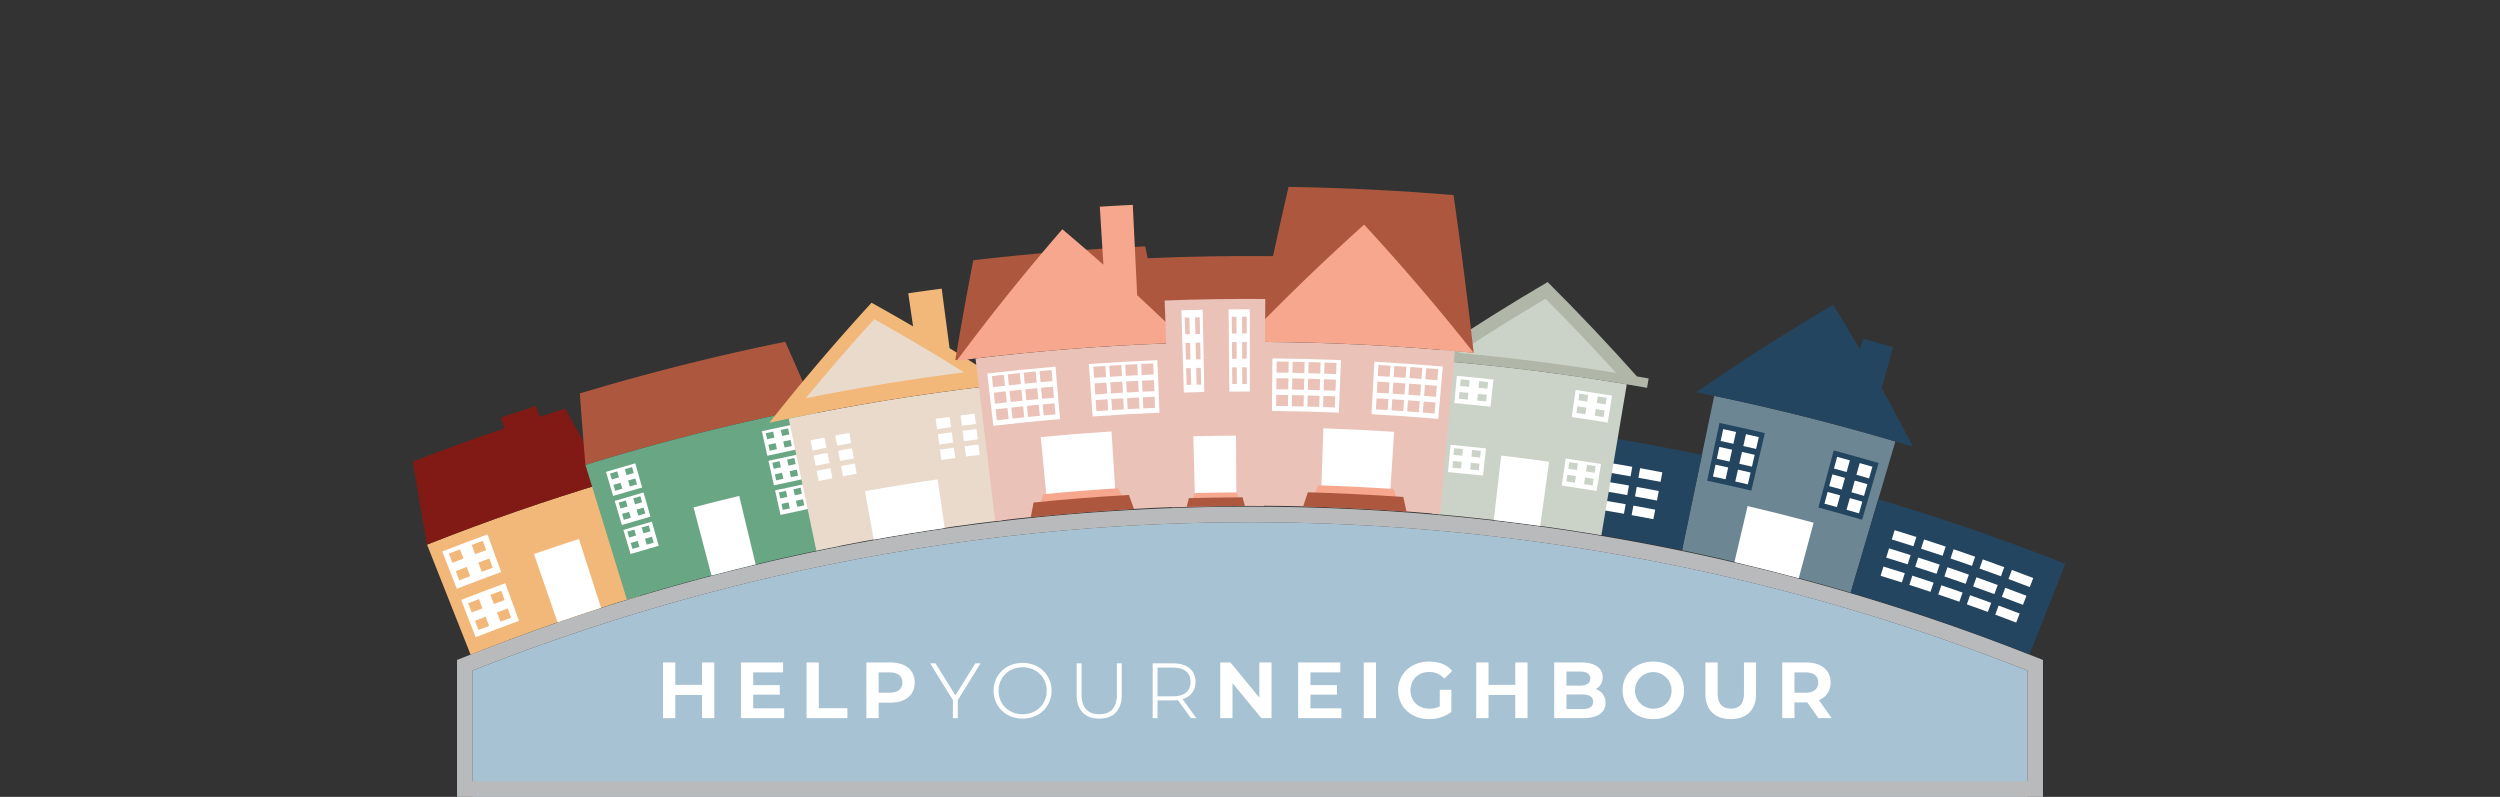 <svg xmlns="http://www.w3.org/2000/svg" xmlns:xlink="http://www.w3.org/1999/xlink" width="1920" height="612" viewBox="0 0 1920 612"><rect x="0" y="0" width="1920" height="612" fill="#333333" stroke="none"/><defs><style>.a8340af4-b815-4eff-be4d-a756fb7e98bc{fill:none;}.bdd9a022-465e-4c49-af19-4157f29ebfbe{isolation:isolate;}.adca4322-1f8f-4b69-880b-c0f0ffec6f5c{clip-path:url(#acc313de-ba26-460a-b8f1-7d9420567a2a);}.aaabe231-cc95-4eb0-91fe-54dd802724eb,.f1a610a6-45ee-4294-95b5-8bf56d5234a6,.fe4aab1d-f1ac-4608-844d-0e5c1be8f6aa{opacity:0.8;}.f1a610a6-45ee-4294-95b5-8bf56d5234a6{fill:url(#a70d6fc7-cb45-4b5b-8c1f-a7fa664c9ce7);}.aff1c9d7-8bb6-4fb9-bb58-a0fd33bcebd4{mix-blend-mode:color;}.ad59c94a-644c-41c7-8d2c-ed92e860db4c{fill:#a7c2d3;}.bc93266e-fe76-43de-b27d-194414fbffb2{fill:#b8babc;}.a7e5e9d7-8185-4514-a34c-6a070992949b{fill:#6c8694;}.b9bf4593-67ec-4c23-aaac-2bbd6b3c4c1d{fill:#244560;}.be2543e2-0c0e-45fc-a436-2c1140c21203{fill:#fff;}.b0d6a9ab-590b-4858-97d6-92f87f65a0d1{fill:#f2b879;}.b48734fe-809f-40ba-ab62-57d1dc005f64{fill:#811a15;}.f690cdc7-4ceb-446b-874c-1088b189fdae{fill:#ad583e;}.a6cd992f-e9bf-4496-8431-dfdb85bc464d{fill:#69a684;}.b6540a78-7376-4986-8100-92df6a36db06{fill:#e9dacb;}.a560dc06-b973-4beb-95ef-9c1cb9038375{fill:#b0b6a8;}.b75397a4-4fe6-496f-8164-585fd60eb7f2{fill:#cbd3c8;}.adca9577-bfcc-407b-8738-5e2df2496e57{fill:#eac2b8;}.ab452a39-af89-4fcd-869c-6c2b92e4ffed{fill:#f7a78d;}.efee6ca6-3c79-4fb6-96f6-f0d16f62069c{clip-path:url(#b28b7ce4-f662-40ca-b379-e799ba030c13);}.fe4aab1d-f1ac-4608-844d-0e5c1be8f6aa{fill:url(#ee8256af-f125-4936-86c9-bc5d7c6c9fee);}.f5856b6a-a3ac-42cb-85e7-e3972730aa79{clip-path:url(#fedf0610-98bb-46f4-8ef8-7f035513a721);}.aaabe231-cc95-4eb0-91fe-54dd802724eb{fill:url(#bb83fa19-3ec3-4788-b491-fd6942735b73);}</style><clipPath id="acc313de-ba26-460a-b8f1-7d9420567a2a"><rect class="a8340af4-b815-4eff-be4d-a756fb7e98bc" width="1920" height="612"/></clipPath><radialGradient id="a70d6fc7-cb45-4b5b-8c1f-a7fa664c9ce7" cx="960" cy="1047.058" r="705.038" gradientTransform="translate(0 -613.084) scale(1 1.585)" gradientUnits="userSpaceOnUse"><stop offset="0" stop-color="#999"/><stop offset="0.254" stop-color="gray"/><stop offset="1" stop-color="#4d4d4d"/></radialGradient><clipPath id="b28b7ce4-f662-40ca-b379-e799ba030c13"><rect class="a8340af4-b815-4eff-be4d-a756fb7e98bc" x="-2" y="-644" width="1920" height="612"/></clipPath><radialGradient id="ee8256af-f125-4936-86c9-bc5d7c6c9fee" cx="958" cy="403.058" r="705.038" gradientTransform="translate(0 -236.003) scale(1 1.585)" xlink:href="#a70d6fc7-cb45-4b5b-8c1f-a7fa664c9ce7"/><clipPath id="fedf0610-98bb-46f4-8ef8-7f035513a721"><rect class="a8340af4-b815-4eff-be4d-a756fb7e98bc" x="-2" y="-1276" width="1920" height="612"/></clipPath><radialGradient id="bb83fa19-3ec3-4788-b491-fd6942735b73" cx="958" cy="-228.942" r="705.038" gradientTransform="translate(0 134.052) scale(1 1.585)" xlink:href="#a70d6fc7-cb45-4b5b-8c1f-a7fa664c9ce7"/></defs><title>PS</title><g class="bdd9a022-465e-4c49-af19-4157f29ebfbe"><g id="b991139f-aa2e-4b7b-b33e-550c226b3e93" data-name="Layer 2"><g class="adca4322-1f8f-4b69-880b-c0f0ffec6f5c"><path class="f1a610a6-45ee-4294-95b5-8bf56d5234a6" d="M1557,1693V515a1621.734,1621.734,0,0,0-1194,0V1693Z"/><g class="aff1c9d7-8bb6-4fb9-bb58-a0fd33bcebd4"><path class="ad59c94a-644c-41c7-8d2c-ed92e860db4c" d="M1557,1693V515a1621.734,1621.734,0,0,0-1194,0V1693Z"/></g><path class="bc93266e-fe76-43de-b27d-194414fbffb2" d="M960,401.116A1621.451,1621.451,0,0,1,1557,515v85H363V515A1621.451,1621.451,0,0,1,960,401.116m0-12A1633.452,1633.452,0,0,0,358.582,503.843L351,506.845V612H1569V506.845l-7.582-3.002A1633.452,1633.452,0,0,0,960,389.116Z"/><path class="a7e5e9d7-8185-4514-a34c-6a070992949b" d="M1421.295,455.175q-64.205-18.994-129.48-32.587,12.355-59.277,24.709-118.555,70.076,14.605,139.123,35.014Q1438.471,397.111,1421.295,455.175Z"/><path class="b9bf4593-67ec-4c23-aaac-2bbd6b3c4c1d" d="M1445.093,297.982q4.437-15.702,8.874-31.404-11.583-3.273-23.197-6.39-1.134,4.226-2.268,8.452-10.024-17.337-20.502-34.571-54.55,32.008-105.238,67.155,83.932,16.79,166.409,41.885Q1457.534,320.472,1445.093,297.982Z"/><path class="be2543e2-0c0e-45fc-a436-2c1140c21203" d="M1381.419,444.108q-24.61-6.604-49.369-12.423,5.056-21.514,10.113-43.027,25.43,5.977,50.711,12.761Q1387.147,422.764,1381.419,444.108Z"/><path class="b9bf4593-67ec-4c23-aaac-2bbd6b3c4c1d" d="M1291.814,422.588q-70.539-14.702-141.927-23.084l8.732-74.269q74.596,8.768,148.453,24.146Q1299.444,385.984,1291.814,422.588Z"/><path class="b9bf4593-67ec-4c23-aaac-2bbd6b3c4c1d" d="M1558.656,502.582q-67.848-26.863-137.361-47.407,10.606-35.855,21.212-71.709,72.636,21.489,143.677,49.587Q1572.421,467.817,1558.656,502.582Z"/><path class="be2543e2-0c0e-45fc-a436-2c1140c21203" d="M1229.238,361.894q-8.513-1.387-17.036-2.685.56-3.676,1.12-7.352,8.561,1.304,17.112,2.697Q1229.836,358.224,1229.238,361.894Zm24.349-3.403q-8.541-1.514-17.093-2.939-.611,3.668-1.222,7.336,8.514,1.419,17.017,2.926Q1252.938,362.153,1253.587,358.492Zm23.098,4.261q-8.524-1.634-17.06-3.179-.662,3.659-1.325,7.318,8.498,1.538,16.985,3.165Q1275.985,366.405,1276.685,362.753Zm-48.598,6.204q-8.476-1.381-16.963-2.673-.561,3.682-1.122,7.363,8.449,1.287,16.887,2.662Q1227.488,372.632,1228.087,368.957ZM1251.04,372.86q-8.467-1.501-16.945-2.913-.612,3.673-1.224,7.347,8.44,1.406,16.869,2.9Q1250.39,376.527,1251.04,372.86Zm22.898,4.224q-8.45-1.62-16.912-3.152-.663,3.664-1.327,7.329,8.424,1.525,16.837,3.138Q1273.236,380.742,1273.938,377.084Zm-48.198,6.286q-8.402-1.369-16.815-2.65-.56,3.676-1.12,7.352,8.375,1.276,16.739,2.638Q1225.141,387.04,1225.739,383.37Zm22.752,3.869q-8.393-1.488-16.796-2.888-.611,3.668-1.223,7.336,8.366,1.394,16.721,2.875Q1247.842,390.901,1248.491,387.24Zm22.697,4.187q-8.376-1.606-16.764-3.124-.662,3.659-1.325,7.318,8.35,1.512,16.689,3.11Q1270.487,395.078,1271.188,391.426Zm-87.381-43.798q-8.583-1.152-17.175-2.216-.457,3.69-.914,7.381,8.554,1.059,17.099,2.206Q1183.312,351.314,1183.806,347.629Zm23.23,3.284q-8.57-1.273-17.15-2.456-.508,3.683-1.016,7.367,8.542,1.178,17.075,2.445Q1206.491,354.59,1207.037,350.912Zm-25.172,11.179q-8.509-1.142-17.026-2.196l-.915,7.392q8.479,1.049,16.95,2.187Q1181.369,365.782,1181.865,362.091Zm23.029,3.255q-8.496-1.261-17.002-2.435-.509,3.689-1.018,7.378,8.467,1.168,16.926,2.424Q1204.347,369.03,1204.894,365.346Zm-24.972,11.219q-8.434-1.132-16.877-2.177-.457,3.69-.914,7.381,8.405,1.04,16.801,2.167Q1179.427,380.25,1179.921,376.565Zm22.827,3.227q-8.421-1.25-16.853-2.413-.508,3.683-1.016,7.367,8.393,1.158,16.777,2.402Q1202.203,383.47,1202.749,379.791Z"/><path class="be2543e2-0c0e-45fc-a436-2c1140c21203" d="M1514.459,434.572q-8.234-2.889-16.489-5.691,1.195-3.521,2.389-7.043,8.292,2.814,16.562,5.716Q1515.69,431.063,1514.459,434.572Zm24.818,1.006q-8.238-3.022-16.5-5.956-1.244,3.504-2.488,7.008,8.225,2.921,16.427,5.93Q1537.997,439.068,1539.277,435.577Zm22.247,8.341q-8.2-3.14-16.425-6.192-1.294,3.486-2.587,6.972,8.188,3.038,16.352,6.165Q1560.195,447.391,1561.525,443.918Zm-49.435-2.595q-8.198-2.877-16.419-5.666-1.196,3.527-2.393,7.053,8.184,2.777,16.345,5.641Q1510.857,444.837,1512.09,441.323Zm22.162,7.954q-8.167-2.996-16.357-5.904-1.246,3.509-2.492,7.019,8.153,2.895,16.284,5.878Q1532.969,452.773,1534.252,449.277Zm22.054,8.268q-8.129-3.113-16.282-6.139-1.295,3.491-2.591,6.983,8.117,3.012,16.209,6.111Q1554.974,461.023,1556.306,457.545Zm-49.051-2.442q-8.126-2.852-16.275-5.617-1.195,3.521-2.389,7.043,8.111,2.752,16.202,5.591Q1506.023,458.612,1507.254,455.103Zm21.968,7.884q-8.095-2.97-16.213-5.853-1.244,3.504-2.488,7.008,8.081,2.87,16.14,5.826Q1527.941,466.478,1529.222,462.987Zm21.861,8.196q-8.058-3.086-16.14-6.085-1.293,3.486-2.587,6.973,8.046,2.985,16.067,6.058Q1549.753,474.655,1551.083,471.183Zm-79.308-58.759q-8.329-2.661-16.679-5.233-1.094,3.554-2.189,7.107,8.313,2.56,16.605,5.21Q1470.644,415.966,1471.776,412.424Zm22.499,7.362q-8.295-2.779-16.611-5.47-1.144,3.538-2.289,7.076,8.28,2.679,16.538,5.445Q1493.093,423.312,1494.274,419.786Zm-26.939,6.538q-8.256-2.638-16.534-5.187l-2.192,7.118q8.24,2.538,16.46,5.164Q1466.202,429.872,1467.335,426.325Zm22.303,7.298q-8.223-2.755-16.467-5.422-1.146,3.543-2.292,7.087,8.208,2.655,16.394,5.398Q1488.456,437.154,1489.639,433.623Zm-26.747,6.613q-8.184-2.615-16.389-5.142-1.095,3.554-2.189,7.107,8.168,2.516,16.316,5.119Q1461.761,443.778,1462.892,440.236ZM1485,447.47q-8.151-2.731-16.323-5.375-1.144,3.538-2.289,7.076,8.135,2.632,16.25,5.35Q1483.819,450.996,1485,447.47Z"/><path class="b9bf4593-67ec-4c23-aaac-2bbd6b3c4c1d" d="M1345.019,376.808q-16.939-3.982-33.938-7.609,4.737-22.201,9.474-44.402,17.458,3.725,34.854,7.814Q1350.214,354.71,1345.019,376.808Z"/><path class="be2543e2-0c0e-45fc-a436-2c1140c21203" d="M1331.269,340.833q-4.907-1.089-9.819-2.148.981-4.55,1.963-9.101,4.938,1.065,9.872,2.159Q1332.276,336.288,1331.269,340.833Zm19.508-5.113q-4.925-1.146-9.854-2.263-1.028,4.54-2.057,9.08,4.903,1.111,9.801,2.251Q1349.721,340.253,1350.777,335.72Zm-20.516,9.658q-4.893-1.086-9.792-2.142-.981,4.55-1.963,9.101,4.872,1.051,9.738,2.13Q1329.253,349.922,1330.261,345.377Zm17.351,3.943q-4.885-1.137-9.774-2.245-1.029,4.54-2.057,9.08,4.862,1.102,9.721,2.233Q1346.556,353.854,1347.611,349.321ZM1327.239,359q-4.854-1.077-9.712-2.124l-1.965,9.111q4.832,1.042,9.659,2.113Q1326.23,363.55,1327.239,359Zm17.209,3.911q-4.845-1.128-9.694-2.227-1.03,4.545-2.06,9.09,4.823,1.093,9.641,2.214Q1343.391,367.45,1344.448,362.911Z"/><path class="b9bf4593-67ec-4c23-aaac-2bbd6b3c4c1d" d="M1430.112,399.177q-16.758-4.877-33.59-9.399,5.889-21.923,11.78-43.846,17.286,4.644,34.497,9.653Q1436.455,377.38,1430.112,399.177Z"/><path class="be2543e2-0c0e-45fc-a436-2c1140c21203" d="M1418.205,362.516q-4.858-1.348-9.723-2.666,1.218-4.493,2.435-8.986,4.891,1.326,9.776,2.681Q1419.449,358.03,1418.205,362.516Zm19.804-4.071q-4.874-1.407-9.754-2.784-1.264,4.48-2.529,8.96,4.854,1.37,9.701,2.769Q1436.718,362.917,1438.009,358.445Zm-21.048,8.556q-4.845-1.344-9.697-2.659-1.218,4.493-2.435,8.986,4.825,1.308,9.644,2.644Q1415.717,371.487,1416.961,367.002Zm17.175,4.861q-4.835-1.395-9.675-2.762-1.264,4.48-2.529,8.96,4.814,1.359,9.622,2.747Q1432.845,376.335,1434.136,371.862Zm-20.905,8.586q-4.806-1.333-9.617-2.637-1.219,4.498-2.438,8.996,4.785,1.297,9.565,2.623Zm17.035,4.821q-4.795-1.384-9.596-2.739-1.266,4.485-2.532,8.97,4.774,1.348,9.543,2.724Q1428.975,389.746,1430.267,385.269Z"/><path class="b0d6a9ab-590b-4858-97d6-92f87f65a0d1" d="M491.263,457.577q-65.617,19.756-129.855,45.166l-33.45-84.486q67.765-26.83,137.112-47.69Q478.166,414.072,491.263,457.577Z"/><path class="b48734fe-809f-40ba-ab62-57d1dc005f64" d="M465.069,370.567q-69.283,20.86-137.112,47.69-5.691-31.802-10.928-63.731,34.991-13.553,70.397-25.567l-2.806-8.26q13.504-4.587,27.061-8.953,1.338,4.154,2.675,8.309,9.896-3.187,19.816-6.27Q449.841,342.084,465.069,370.567Z"/><path class="be2543e2-0c0e-45fc-a436-2c1140c21203" d="M374.365,410.423q-17.402,6.353-34.698,13.096l11.168,28.643q16.984-6.622,34.073-12.861Q379.636,424.863,374.365,410.423Zm-29.606,14.753q4.252-1.646,8.51-3.268,1.347,3.536,2.694,7.071-4.24,1.615-8.473,3.253Q346.125,428.704,344.759,425.176Zm7.952,20.544q-1.368-3.533-2.736-7.067,4.216-1.632,8.438-3.24,1.349,3.541,2.698,7.081Q356.908,444.095,352.711,445.72Zm9.557-27.211q4.266-1.598,8.54-3.172,1.308,3.55,2.616,7.1-4.254,1.567-8.502,3.158Q363.595,422.052,362.268,418.509Zm5.068,13.534q4.23-1.584,8.467-3.145,1.31,3.555,2.62,7.111-4.218,1.554-8.429,3.131Q368.665,435.591,367.336,432.043Z"/><path class="be2543e2-0c0e-45fc-a436-2c1140c21203" d="M461.613,466.814q-16.734,5.389-33.378,11.149l-18.161-52.48q17.212-5.957,34.518-11.53Q453.103,440.383,461.613,466.814Z"/><path class="be2543e2-0c0e-45fc-a436-2c1140c21203" d="M388.056,447.926q-16.995,6.205-33.887,12.79,5.584,14.322,11.168,28.644,16.579-6.464,33.262-12.554Q393.327,462.365,388.056,447.926Zm-28.533,15.391q4.15-1.606,8.306-3.19,1.347,3.535,2.694,7.071-4.137,1.576-8.268,3.175Q360.888,466.845,359.522,463.316Zm7.948,20.534-2.732-7.057q4.114-1.592,8.234-3.162,1.347,3.536,2.694,7.071Q371.566,482.265,367.471,483.85Zm9.14-27.041q4.164-1.56,8.335-3.096,1.308,3.55,2.616,7.1-4.152,1.53-8.297,3.082Q377.938,460.352,376.611,456.809Zm5.068,13.534q4.128-1.546,8.262-3.069,1.308,3.55,2.616,7.101-4.115,1.516-8.224,3.055Z"/><path class="f690cdc7-4ceb-446b-874c-1088b189fdae" d="M625.18,312.891A1733.625,1733.625,0,0,0,449.61,357.067q-2.323-27.426-4.291-54.919,78.133-23.485,157.718-39.681Q614.282,287.623,625.18,312.891Z"/><path class="a6cd992f-e9bf-4496-8431-dfdb85bc464d" d="M646.085,419.139a1625.44,1625.44,0,0,0-164.608,41.418q-15.933-51.745-31.866-103.49a1733.631,1733.631,0,0,1,175.57-44.176Q635.632,366.015,646.085,419.139Z"/><path class="be2543e2-0c0e-45fc-a436-2c1140c21203" d="M580.348,433.491q-16.995,4.081-33.922,8.532-6.886-26.184-13.772-52.367,17.489-4.6,35.051-8.817Q574.027,407.166,580.348,433.491Z"/><path class="be2543e2-0c0e-45fc-a436-2c1140c21203" d="M487.871,355.825q-11.253,3.203-22.473,6.562l5.532,18.48q11.094-3.321,22.221-6.489Q490.511,365.102,487.871,355.825Zm-18.005,12.402-1.353-4.545q2.761-.822,5.525-1.635.669,2.275,1.338,4.549Q472.62,367.408,469.866,368.227Zm2.588,8.694q-.676-2.272-1.353-4.545,2.747-.818,5.496-1.626l1.338,4.549Q475.194,376.106,472.454,376.922Zm7.413-16.577q2.767-.803,5.536-1.597.653,2.279,1.306,4.558-2.761.791-5.521,1.593Q480.528,362.622,479.867,360.345Zm2.529,8.712q2.752-.799,5.507-1.589.653,2.279,1.306,4.558-2.747.787-5.492,1.584Q483.057,371.334,482.396,369.057Z"/><path class="be2543e2-0c0e-45fc-a436-2c1140c21203" d="M494.245,378.221q-11.101,3.16-22.169,6.474,2.766,9.24,5.532,18.48,10.943-3.276,21.918-6.4ZM476.51,390.544q-.678-2.277-1.356-4.555,2.724-.811,5.45-1.613l1.341,4.559Q479.226,389.735,476.51,390.544Zm2.585,8.684-1.353-4.545q2.71-.807,5.421-1.604l1.338,4.549Q481.797,398.424,479.095,399.228Zm7.26-16.532q2.73-.792,5.461-1.575.655,2.284,1.309,4.568-2.724.781-5.446,1.571Q487.017,384.978,486.355,382.697Zm2.529,8.712q2.715-.788,5.432-1.567l1.306,4.558q-2.709.777-5.417,1.563Q489.544,393.685,488.883,391.409Z"/><path class="be2543e2-0c0e-45fc-a436-2c1140c21203" d="M500.619,400.617q-10.949,3.117-21.866,6.385l5.529,18.47q10.791-3.231,21.615-6.312Zm-17.469,12.235q-.676-2.272-1.353-4.545,2.687-.8,5.375-1.591.669,2.275,1.338,4.549Q485.83,412.054,483.151,412.851Zm2.588,8.694q-.678-2.277-1.356-4.555,2.672-.796,5.346-1.582.67,2.28,1.341,4.559Q488.404,420.752,485.739,421.546Zm7.106-16.487q2.692-.781,5.386-1.554.653,2.279,1.306,4.558-2.687.77-5.371,1.549Q493.506,407.336,492.845,405.059Zm2.526,8.702q2.678-.777,5.357-1.545.655,2.284,1.309,4.568-2.672.766-5.342,1.541Q496.033,416.043,495.371,413.761Z"/><path class="be2543e2-0c0e-45fc-a436-2c1140c21203" d="M607.923,326.262q-11.408,2.379-22.791,4.913,2.096,9.415,4.193,18.83,11.255-2.506,22.536-4.859Q609.892,335.704,607.923,326.262Zm-18.758,11.06q-.512-2.315-1.024-4.63,2.802-.62,5.606-1.23.504,2.317,1.008,4.633Q591.959,336.704,589.164,337.322Zm1.958,8.858q-.512-2.315-1.024-4.63,2.787-.616,5.576-1.223.504,2.317,1.008,4.633Q593.903,345.565,591.123,346.18Zm8.533-15.992q2.803-.6,5.606-1.19.488,2.32.977,4.64-2.796.589-5.59,1.186Q600.152,332.506,599.656,330.188Zm1.898,8.871q2.788-.596,5.577-1.183.488,2.32.976,4.64-2.781.586-5.561,1.18Q602.05,341.377,601.554,339.058Z"/><path class="be2543e2-0c0e-45fc-a436-2c1140c21203" d="M612.676,349.057q-11.254,2.347-22.483,4.847,2.096,9.415,4.193,18.83,11.101-2.472,22.228-4.792Q614.645,358.499,612.676,349.057Zm-18.485,11.001q-.513-2.32-1.026-4.64,2.764-.611,5.53-1.213l1.01,4.644Q596.948,359.449,594.191,360.058Zm1.956,8.847-1.024-4.63q2.75-.608,5.5-1.206.504,2.317,1.008,4.633Q598.889,368.299,596.147,368.905Zm8.378-15.958q2.764-.592,5.53-1.173.489,2.325.979,4.65-2.758.58-5.515,1.17Q605.022,355.27,604.525,352.947Zm1.898,8.871q2.75-.588,5.501-1.167.488,2.32.977,4.64-2.743.577-5.485,1.164Q606.919,364.136,606.423,361.818Z"/><path class="be2543e2-0c0e-45fc-a436-2c1140c21203" d="M617.43,371.852q-11.1,2.315-22.175,4.781,2.095,9.41,4.191,18.819,10.948-2.438,21.92-4.726Q619.398,381.289,617.43,371.852Zm-18.214,10.932q-.512-2.315-1.024-4.63,2.726-.603,5.454-1.196.504,2.317,1.008,4.633Q601.934,382.183,599.216,382.784Zm1.958,8.857q-.513-2.32-1.026-4.64,2.712-.599,5.425-1.19.505,2.322,1.01,4.644Q603.878,391.044,601.174,391.641Zm8.222-15.924q2.727-.583,5.455-1.157.488,2.32.977,4.64-2.72.572-5.439,1.154Q609.892,378.035,609.396,375.717Zm1.895,8.861q2.712-.58,5.425-1.151.489,2.325.979,4.65-2.706.569-5.41,1.148Q611.789,386.901,611.292,384.578Z"/><path class="b6540a78-7376-4986-8100-92df6a36db06" d="M769.903,399.55q-71.845,8.455-142.972,23.322L605.718,321.492q75.58-15.815,152.078-24.808Q763.849,348.117,769.903,399.55Z"/><path class="b0d6a9ab-590b-4858-97d6-92f87f65a0d1" d="M729.26,267.421q-3.021-22.875-6.042-45.75-12.853,1.697-25.686,3.579,1.866,12.721,3.732,25.441-15.803-9.228-31.927-18.183-41.376,45.18-78.428,92.15a1729.438,1729.438,0,0,1,181.881-29.672Q751.381,280.928,729.26,267.421Z"/><path class="b6540a78-7376-4986-8100-92df6a36db06" d="M618.847,305.781q25.32-30.715,52.545-60.666,35.32,19.736,69.008,40.839Q679.377,293.705,618.847,305.781Z"/><path class="be2543e2-0c0e-45fc-a436-2c1140c21203" d="M725.53,405.545q-27.311,3.979-54.511,8.89-3.358-18.595-6.716-37.189,27.828-5.025,55.778-9.097Z"/><path class="be2543e2-0c0e-45fc-a436-2c1140c21203" d="M634.716,343.873q-5.33,1.038-10.654,2.109-.785-3.9-1.57-7.8,5.349-1.077,10.704-2.119Q633.956,339.969,634.716,343.873Zm17.489-11.399q-5.36.981-10.715,1.996.741,3.909,1.482,7.817,5.33-1.01,10.666-1.986Q652.922,336.387,652.206,332.474Zm-16.728,15.31q-5.317,1.035-10.629,2.104.786,3.905,1.573,7.811,5.287-1.064,10.579-2.095Q636.239,351.694,635.478,347.784Zm18.877-3.564q-5.323.974-10.641,1.982.742,3.914,1.484,7.828,5.293-1.003,10.591-1.973Q655.072,348.138,654.355,344.22ZM637.76,359.504q-5.279,1.028-10.554,2.09.786,3.905,1.573,7.811,5.249-1.057,10.504-2.08Q638.521,363.415,637.76,359.504Zm18.744-3.539q-5.285.967-10.566,1.968.742,3.914,1.484,7.828,5.255-.996,10.516-1.959Z"/><path class="be2543e2-0c0e-45fc-a436-2c1140c21203" d="M730.422,328.058q-5.366.73-10.729,1.495-.562-3.938-1.123-7.877,5.388-.768,10.779-1.502Zm18.075-10.38q-5.398.673-10.792,1.38.517,3.944,1.034,7.889,5.369-.704,10.741-1.373ZM730.959,332.005q-5.354.729-10.704,1.492.562,3.944,1.125,7.888,5.325-.759,10.654-1.484Q731.496,335.953,730.959,332.005Zm19.014-2.478q-5.36.668-10.716,1.37.518,3.95,1.036,7.9,5.332-.699,10.666-1.364Q750.466,333.48,749.973,329.527Zm-17.404,14.31q-5.316.724-10.629,1.481.562,3.944,1.125,7.888,5.287-.754,10.578-1.474Zm18.88-2.461q-5.322.663-10.641,1.36.518,3.95,1.036,7.9,5.294-.694,10.591-1.354Q751.943,345.329,751.45,341.376Z"/><path class="a560dc06-b973-4beb-95ef-9c1cb9038375" d="M1257.17,289.088q-32.857-36.882-68.592-72.476-43.503,25.489-84.452,53.019-4.557-.376-9.116-.733-.281,3.637-.563,7.274,85.594,6.618,170.48,21.675.638-3.592,1.276-7.184Q1261.689,289.862,1257.17,289.088Z"/><path class="b75397a4-4fe6-496f-8164-585fd60eb7f2" d="M1186.948,229.435q-34.145,20.164-66.704,41.598,60.65,5.573,120.929,15.373Q1214.959,257.513,1186.948,229.435Z"/><path class="b75397a4-4fe6-496f-8164-585fd60eb7f2" d="M1110.127,277.456q-5.061,58.568-10.123,117.136Q1165.158,400.221,1229.86,411.1q9.756-57.971,19.512-115.942Q1180.05,283.492,1110.127,277.456Z"/><path class="be2543e2-0c0e-45fc-a436-2c1140c21203" d="M1118.86,288.669l-1.924,20.902q13.889,1.278,27.761,2.783l2.264-20.868Q1132.92,289.962,1118.86,288.669Zm8.379,18.216q-3.425-.335-6.85-.657.241-2.571.483-5.141,3.436.322,6.871.659Q1127.491,304.314,1127.239,306.884Zm.961-9.815q-3.444-.337-6.889-.66.241-2.571.483-5.141,3.456.324,6.91.663Q1128.452,294.5,1128.201,297.069Zm13.115,11.252q-3.422-.363-6.846-.713.263-2.569.525-5.137,3.434.351,6.867.716Q1141.588,305.753,1141.315,308.321Zm1.042-9.807q-3.442-.365-6.885-.718.263-2.569.525-5.137,3.453.353,6.906.72Q1142.63,295.947,1142.357,298.514Z"/><path class="be2543e2-0c0e-45fc-a436-2c1140c21203" d="M1210.132,299.515q-1.515,10.385-3.029,20.77,13.828,2.016,27.63,4.26,1.684-10.359,3.368-20.718Q1224.13,301.556,1210.132,299.515Zm7.417,18.637q-3.407-.517-6.816-1.021.377-2.554.754-5.109,3.419.505,6.836,1.024Q1217.936,315.599,1217.549,318.151Zm1.48-9.75q-3.427-.52-6.855-1.026l.754-5.109q3.439.508,6.875,1.03Q1219.416,305.848,1219.029,308.401Zm12.523,11.935q-3.404-.545-6.809-1.077.398-2.551.797-5.102,3.416.533,6.83,1.08Q1231.96,317.786,1231.552,320.336Zm1.561-9.738q-3.424-.549-6.849-1.083l.797-5.102q3.435.536,6.869,1.087Q1233.521,308.049,1233.112,310.598Z"/><path class="be2543e2-0c0e-45fc-a436-2c1140c21203" d="M1113.985,341.64q-.961,10.446-1.923,20.891,13.457,1.238,26.898,2.696,1.132-10.429,2.263-20.857Q1127.613,342.894,1113.985,341.64Zm8.07,18.186q-3.318-.325-6.638-.636.241-2.57.483-5.141,3.329.313,6.658.638Q1122.307,357.256,1122.055,359.826Zm.962-9.825q-3.338-.327-6.677-.64.241-2.571.483-5.141,3.35.314,6.698.642Q1123.269,347.431,1123.017,350Zm12.677,11.218q-3.316-.352-6.633-.691.263-2.568.525-5.137,3.328.34,6.654.694Q1135.967,358.651,1135.694,361.218Zm1.043-9.817q-3.336-.354-6.673-.695.263-2.568.525-5.137,3.347.342,6.694.698Q1137.01,348.834,1136.737,351.401Z"/><path class="be2543e2-0c0e-45fc-a436-2c1140c21203" d="M1202.455,352.153q-1.514,10.38-3.028,20.76,13.399,1.954,26.772,4.127l3.366-20.708Q1216.024,354.131,1202.455,352.153Zm7.109,18.591q-3.301-.501-6.604-.989.377-2.554.755-5.108,3.313.489,6.625.992Q1209.952,368.191,1209.564,370.744Zm1.482-9.761q-3.321-.504-6.644-.995.378-2.554.755-5.109,3.333.492,6.664.998Q1211.434,358.43,1211.046,360.983Zm12.087,11.878q-3.298-.529-6.598-1.044.398-2.551.797-5.102,3.31.517,6.619,1.047Q1223.541,370.312,1223.133,372.861Zm1.562-9.748q-3.318-.532-6.638-1.05.398-2.551.797-5.102,3.33.52,6.658,1.053Q1225.104,360.563,1224.695,363.113Z"/><path class="be2543e2-0c0e-45fc-a436-2c1140c21203" d="M1182.883,403.899q-17.809-2.464-35.658-4.532,2.867-24.732,5.734-49.465,18.394,2.132,36.75,4.671Q1186.296,379.236,1182.883,403.899Z"/><path class="f690cdc7-4ceb-446b-874c-1088b189fdae" d="M1131.814,271.025q-6.859-60.606-15.463-121.185-63.279-5.304-126.759-6.307-6.135,26.569-11.945,53.177-48.134-.467-96.253,1.614-.918-4.546-1.844-9.092Q813.385,192.147,747.471,199.86q-7.407,38.363-13.844,76.761,79.711-10.381,159.977-13.419l.528-.02q37.399-1.406,74.826-1.215.375-1.427.752-2.854Q1051.029,261.31,1131.814,271.025Z"/><path class="adca9577-bfcc-407b-8738-5e2df2496e57" d="M901.671,389.417q-68.816,2.469-137.347,10.766-7.568-62.438-15.136-124.876,73.764-8.939,147.97-11.599Q899.415,326.563,901.671,389.417Z"/><path class="be2543e2-0c0e-45fc-a436-2c1140c21203" d="M856.519,377.153q-26.44,1.671-52.833,4.195-2.186-22.84-4.372-45.68,27.127-2.596,54.31-4.313Q855.071,354.255,856.519,377.153Z"/><path class="ab452a39-af89-4fcd-869c-6c2b92e4ffed" d="M873.343,226.741q-1.682-34.704-3.364-69.408-12.672.614-25.337,1.401l2.771,44.586q-15.54-13.752-31.525-27.244-42.987,49.582-81.156,101.045a1752.315,1752.315,0,0,1,176.981-13.873Q892.926,244.784,873.343,226.741Z"/><path class="adca9577-bfcc-407b-8738-5e2df2496e57" d="M1106.02,394.938q-68.64-6.187-137.554-6.545l.655-125.787q74.177.386,148.194,7.051Q1111.668,332.298,1106.02,394.938Z"/><path class="ab452a39-af89-4fcd-869c-6c2b92e4ffed" d="M954.569,262.591q44.222-46.209,93.085-90.069,44.466,48.24,84.16,98.503A1752.45,1752.45,0,0,0,954.569,262.591Z"/><path class="adca9577-bfcc-407b-8738-5e2df2496e57" d="M970.691,388.591q-35.214-.232-70.418,1.062-2.92-79.436-5.839-158.872,38.637-1.42,77.303-1.166Z"/><path class="be2543e2-0c0e-45fc-a436-2c1140c21203" d="M949.54,380.437q-15.935.102-31.866.515-.595-22.942-1.189-45.883,16.378-.424,32.762-.529Z"/><path class="ab452a39-af89-4fcd-869c-6c2b92e4ffed" d="M951.221,381.922q-17.591.095-35.179.568.685-1.903,1.374-3.805,16.152-.42,32.31-.522Q950.475,380.042,951.221,381.922Z"/><path class="f690cdc7-4ceb-446b-874c-1088b189fdae" d="M956.129,388.56q-22.392.053-44.778.723.837-3.355,1.682-6.709,20.601-.593,41.21-.665Q955.189,385.233,956.129,388.56Z"/><path class="be2543e2-0c0e-45fc-a436-2c1140c21203" d="M1067.71,377.426q-26.437-1.739-52.91-2.623.766-22.931,1.533-45.863,27.21.909,54.39,2.696Q1069.216,354.531,1067.71,377.426Z"/><path class="be2543e2-0c0e-45fc-a436-2c1140c21203" d="M923.632,237.883q-8.154.167-16.306.408.936,31.58,1.873,63.159,7.863-.233,15.726-.394Q924.278,269.47,923.632,237.883ZM909.867,243.98q1.807-.051,3.613-.099l.337,12.813q-1.793.047-3.587.098Q910.048,250.386,909.867,243.98Zm.55,19.413q1.787-.051,3.574-.098l.337,12.823q-1.774.046-3.547.097Q910.598,269.803,910.416,263.392Zm.912,32.225q-.181-6.412-.363-12.823,1.767-.05,3.534-.096l.337,12.824Q913.083,295.567,911.329,295.617Zm6.437-51.843q1.804-.043,3.607-.082.14,6.407.28,12.814-1.79.039-3.581.082Q917.918,250.18,917.765,243.774Zm.463,19.415q1.784-.043,3.568-.081.14,6.412.28,12.825-1.771.039-3.542.081Q918.381,269.601,918.229,263.189Zm.769,32.228q-.153-6.412-.306-12.825,1.764-.042,3.528-.08l.28,12.825Q920.748,295.375,918.997,295.417Z"/><path class="be2543e2-0c0e-45fc-a436-2c1140c21203" d="M959.864,237.511q-8.152.001-16.304.076.292,31.592.585,63.184,7.862-.073,15.724-.073Zm-13.886,5.815q1.807-.014,3.614-.025.038,6.408.075,12.817-1.794.01-3.588.025Q946.029,249.734,945.979,243.326Zm.154,19.42q1.788-.014,3.575-.025.038,6.414.075,12.827-1.774.01-3.548.025Q946.183,269.159,946.132,262.745Zm.255,32.237q-.051-6.414-.102-12.828,1.768-.014,3.535-.024.037,6.414.075,12.828Q948.142,294.968,946.388,294.982Zm7.498-51.701q1.804-.006,3.608-.009.009,6.409.018,12.817-1.791.003-3.582.009Q953.908,249.689,953.885,243.281Zm.067,19.42q1.784-.006,3.568-.009.009,6.414.018,12.828-1.771.002-3.542.009Q953.975,269.115,953.952,262.701Zm.111,32.237q-.022-6.414-.044-12.828,1.765-.006,3.529-.009.009,6.414.018,12.828Q955.815,294.933,954.064,294.938Z"/><path class="be2543e2-0c0e-45fc-a436-2c1140c21203" d="M810.625,281.596q-26.231,2.26-52.404,5.316,2.341,20.047,4.683,40.095,25.562-2.985,51.187-5.193Zm-47.933,15.718q-.486-4.232-.972-8.464,4.61-.53,9.223-1.034.464,4.234.927,8.469Q767.279,296.786,762.691,297.313Zm.492,4.28q4.576-.526,9.155-1.027.463,4.229.926,8.458-4.556.499-9.109,1.022Q763.669,305.82,763.183,301.594Zm2.435,21.197q-.486-4.232-.972-8.464,4.542-.522,9.087-1.019.464,4.234.927,8.469Q770.138,322.272,765.619,322.791Zm8.301-35.299q4.616-.497,9.234-.97.433,4.237.867,8.475-4.595.47-9.188.965Q774.375,291.727,773.919,287.492Zm1.374,12.754q4.582-.493,9.165-.963.433,4.232.866,8.464-4.561.467-9.12.958Q775.749,304.476,775.293,300.246Zm2.286,21.214-.913-8.47q4.547-.49,9.097-.955.434,4.238.867,8.475Q782.104,320.973,777.579,321.46Zm8.553-35.24q4.619-.465,9.239-.904.404,4.24.807,8.481-4.598.437-9.194.9Q786.558,290.458,786.132,286.22Zm1.284,12.764q4.585-.461,9.171-.898.403,4.235.806,8.47-4.564.434-9.126.893Q787.842,303.217,787.416,298.984Zm2.136,21.229q-.426-4.238-.853-8.477,4.551-.458,9.103-.891.404,4.24.807,8.481Q794.079,319.758,789.551,320.213Zm8.8-35.179q4.618-.431,9.238-.838.374,4.243.748,8.487-4.597.405-9.193.834Q798.748,289.276,798.352,285.034Zm1.194,12.773q4.584-.428,9.17-.832.373,4.238.747,8.476-4.563.402-9.124.828Zm1.985,21.244q-.396-4.241-.793-8.482,4.55-.425,9.101-.826.374,4.243.748,8.487Q806.058,318.628,801.531,319.051Z"/><path class="be2543e2-0c0e-45fc-a436-2c1140c21203" d="M888.831,276.628q-26.291,1.076-52.552,2.948,1.436,20.133,2.871,40.265,25.648-1.828,51.332-2.88Q889.657,296.795,888.831,276.628ZM839.683,281.67q4.628-.321,9.257-.618.272,4.251.545,8.502-4.606.295-9.211.615Q839.979,285.919,839.683,281.67Zm.888,12.797q4.593-.319,9.188-.613l.544,8.491q-4.572.293-9.143.61Q840.867,298.711,840.572,294.467Zm1.478,21.285q-.295-4.25-.59-8.499,4.559-.317,9.12-.609.272,4.251.545,8.502Q846.586,315.438,842.05,315.752Zm9.877-34.889q4.63-.288,9.26-.552.242,4.253.485,8.506-4.608.262-9.215.55Q852.191,285.115,851.926,280.863Zm.798,12.803q4.595-.286,9.192-.548.242,4.247.484,8.495-4.574.261-9.147.545Q852.989,297.913,852.724,293.667Zm1.327,21.295q-.265-4.251-.53-8.503,4.561-.284,9.124-.544.242,4.253.485,8.506Q858.591,314.679,854.052,314.962Zm10.122-34.818q4.628-.256,9.257-.486l.424,8.509q-4.606.23-9.212.484Q864.409,284.397,864.174,280.144Zm.708,12.809q4.594-.254,9.189-.483.212,4.249.424,8.498-4.572.228-9.143.48Q865.116,297.2,864.881,292.952Zm1.177,21.304q-.235-4.253-.47-8.506,4.56-.252,9.12-.479l.424,8.509Q870.596,314.005,866.058,314.256Zm10.361-34.746q4.632-.223,9.265-.421l.364,8.512q-4.61.197-9.22.419Q876.624,283.765,876.419,279.51Zm.617,12.813q4.598-.221,9.197-.418.182,4.25.364,8.501-4.576.196-9.152.416Q877.241,296.573,877.036,292.324Zm1.027,21.312q-.205-4.255-.41-8.51,4.564-.22,9.129-.415.182,4.256.364,8.512Q882.604,313.417,878.063,313.636Z"/><path class="be2543e2-0c0e-45fc-a436-2c1140c21203" d="M977.226,275.257q-.2,20.183-.4,40.365,25.7.255,51.387,1.286.81-20.167,1.621-40.335Q1003.539,275.518,977.226,275.257Zm11.909,36.656q-4.542-.077-9.084-.131.05-4.259.1-8.519,4.565.054,9.129.132Zm.219-12.826q-4.576-.078-9.152-.132.05-4.254.1-8.508,4.599.054,9.198.133Q989.427,294.833,989.354,299.087Zm.219-12.815q-4.61-.079-9.221-.133.05-4.259.1-8.519,4.633.054,9.266.134Zm11.576,25.889q-4.541-.11-9.083-.195l.16-8.518q4.564.086,9.128.196Q1001.252,307.902,1001.149,312.161Zm.31-12.824q-4.575-.111-9.151-.197l.16-8.507q4.598.087,9.197.198Q1001.562,295.084,1001.459,299.337Zm.31-12.813q-4.61-.111-9.22-.198l.16-8.518q4.633.087,9.265.199Q1001.872,282.265,1001.769,286.523Zm11.393,25.971q-4.541-.142-9.082-.259.11-4.258.221-8.517,4.564.118,9.127.261Q1013.295,308.236,1013.162,312.494Zm.4-12.822q-4.575-.143-9.15-.261l.22-8.505q4.598.119,9.195.263Q1013.695,295.42,1013.563,299.672Zm.4-12.811q-4.609-.144-9.219-.263.11-4.258.221-8.517,4.633.12,9.264.265Q1014.096,282.603,1013.963,286.861Zm11.21,26.05q-4.534-.174-9.069-.323.14-4.257.281-8.515,4.558.15,9.114.325Q1025.336,308.654,1025.173,312.911Zm.491-12.819q-4.568-.175-9.137-.326.14-4.252.28-8.504,4.592.151,9.183.327Q1025.827,295.841,1025.664,300.092Zm.491-12.808q-4.603-.176-9.206-.328.141-4.258.281-8.515,4.626.152,9.251.33Q1026.318,283.028,1026.155,287.285Z"/><path class="be2543e2-0c0e-45fc-a436-2c1140c21203" d="M1055.515,277.796q-1.108,20.153-2.217,40.306,25.665,1.411,51.292,3.599,1.718-20.11,3.435-40.221Q1081.794,279.24,1055.515,277.796Zm10.251,37.155q-4.536-.282-9.072-.54.242-4.253.484-8.506,4.56.259,9.118.543Q1066.031,310.699,1065.766,314.95Zm.797-12.803q-4.57-.284-9.141-.544.241-4.247.483-8.495,4.593.261,9.186.547Q1066.827,297.901,1066.563,302.147Zm.796-12.792q-4.604-.286-9.209-.548.242-4.253.484-8.506,4.628.263,9.254.551Q1067.623,285.103,1067.359,289.355Zm10.404,26.385q-4.534-.314-9.069-.604.272-4.251.544-8.502,4.558.291,9.115.607Q1078.058,311.49,1077.763,315.739Zm.887-12.797q-4.568-.317-9.138-.609.272-4.245.543-8.491,4.592.293,9.183.612Zm.886-12.786q-4.602-.319-9.206-.613.272-4.251.544-8.502,4.626.296,9.251.616Q1079.831,285.906,1079.537,290.156Zm10.219,26.457q-4.527-.346-9.055-.667.302-4.249.604-8.498,4.551.323,9.1.671Q1090.08,312.366,1089.756,316.613Zm.977-12.791q-4.56-.349-9.123-.673.302-4.243.603-8.487,4.585.326,9.168.676Q1091.057,299.58,1090.733,303.822Zm.977-12.78q-4.595-.351-9.191-.677.302-4.249.604-8.498,4.619.328,9.236.681Q1092.034,286.795,1091.71,291.042Zm10.045,26.53q-4.53-.378-9.062-.733.332-4.247.664-8.493,4.554.356,9.107.736Q1102.109,313.327,1101.755,317.572Zm1.068-12.784q-4.564-.381-9.13-.738.332-4.241.663-8.482,4.589.359,9.176.742Q1103.177,300.549,1102.822,304.789Zm1.067-12.773q-4.598-.384-9.198-.744.332-4.247.664-8.493,4.622.361,9.244.747Q1104.244,287.771,1103.889,292.016Z"/><path class="ab452a39-af89-4fcd-869c-6c2b92e4ffed" d="M861.659,380.697q-31.282,1.882-62.498,4.963,1.013-3.053,2.035-6.106,28.712-2.788,57.491-4.565Q860.178,377.842,861.659,380.697Z"/><path class="f690cdc7-4ceb-446b-874c-1088b189fdae" d="M870.95,390.995q-39.723,2.178-79.34,6.301,1.078-5.685,2.179-11.368,36.554-3.73,73.218-5.814Q868.99,385.551,870.95,390.995Z"/><path class="ab452a39-af89-4fcd-869c-6c2b92e4ffed" d="M1072.352,381.601q-31.267-2.151-62.584-3.103,1.393-2.898,2.795-5.794,28.807.922,57.58,2.855Q1071.253,378.579,1072.352,381.601Z"/><path class="f690cdc7-4ceb-446b-874c-1088b189fdae" d="M1080.246,393.006q-39.685-2.942-79.456-3.939,1.798-5.499,3.617-10.994,36.689.995,73.325,3.635Q1079,387.356,1080.246,393.006Z"/><path class="be2543e2-0c0e-45fc-a436-2c1140c21203" d="M509.184,508.777h9.417v17.19h20.553v-17.19h9.417v42.75h-9.417V533.74H518.601v17.787h-9.417Z"/><path class="be2543e2-0c0e-45fc-a436-2c1140c21203" d="M602.231,543.979v7.549H569.048v-42.75h32.361V516.4H578.465v9.791h20.403v7.324H578.465v10.463Z"/><path class="be2543e2-0c0e-45fc-a436-2c1140c21203" d="M619.421,508.777h9.417v35.127h21.973v7.623h-31.39Z"/><path class="be2543e2-0c0e-45fc-a436-2c1140c21203" d="M702.529,524.174c0,9.716-7.249,15.471-18.685,15.471h-9.043v11.883h-9.417v-42.75h18.46C695.28,508.777,702.529,514.457,702.529,524.174Zm-9.491,0c0-5.008-3.363-7.773-9.865-7.773h-8.371v15.62h8.371C689.675,532.02,693.038,529.181,693.038,524.174Z"/><path class="be2543e2-0c0e-45fc-a436-2c1140c21203" d="M735.564,537.701v13.826h-3.737V537.701L714.339,509.45h4.11l15.321,24.589L749.092,509.45h3.961Z"/><path class="be2543e2-0c0e-45fc-a436-2c1140c21203" d="M763.067,530.451c0-12.182,9.566-21.375,22.271-21.375,12.78,0,22.272,9.193,22.272,21.375,0,12.332-9.492,21.45-22.272,21.45C772.634,551.901,763.067,542.783,763.067,530.451Zm40.807.075c0-10.389-7.922-18.087-18.535-18.087-10.538,0-18.46,7.698-18.46,18.087s7.922,18.012,18.46,18.012C795.952,548.538,803.874,540.915,803.874,530.526Z"/><path class="be2543e2-0c0e-45fc-a436-2c1140c21203" d="M826.893,533.74V509.45H830.63v24.14c0,10.016,4.933,14.948,13.602,14.948S857.76,543.68,857.76,533.59V509.45h3.736v24.29c0,11.883-6.502,18.161-17.264,18.161S826.893,545.623,826.893,533.74Z"/><path class="be2543e2-0c0e-45fc-a436-2c1140c21203" d="M914.635,551.527,904.62,537.701a30.422,30.422,0,0,1-3.736.224H889v13.602h-3.736V509.45h15.62c10.687,0,17.264,5.231,17.264,14.274,0,6.652-3.662,11.286-9.94,13.229L918.82,551.527Zm-.299-27.803c0-7.025-4.708-10.986-13.602-10.986H889v22.048h11.733C909.628,534.786,914.336,530.75,914.336,523.725Z"/><path class="be2543e2-0c0e-45fc-a436-2c1140c21203" d="M976.517,508.777v42.75h-7.772l-22.197-26.905v26.905H937.13v-42.75h7.848l22.197,26.98v-26.98Z"/><path class="be2543e2-0c0e-45fc-a436-2c1140c21203" d="M1030.178,543.979v7.549H996.994v-42.75h32.361V516.4h-22.944v9.791h20.403v7.324h-20.403v10.463Z"/><path class="be2543e2-0c0e-45fc-a436-2c1140c21203" d="M1047.367,508.777h9.417v42.75h-9.417Z"/><path class="be2543e2-0c0e-45fc-a436-2c1140c21203" d="M1105.737,529.778h8.894v17.041a28.627,28.627,0,0,1-17.04,5.455c-13.901,0-23.842-9.417-23.842-22.122s10.015-22.048,23.617-22.048c7.922,0,13.901,2.317,17.938,7.175l-6.129,5.904a14.84,14.84,0,0,0-11.659-5.082c-8.296,0-14.274,5.83-14.274,14.051s5.979,14.125,14.573,14.125a17.397,17.397,0,0,0,7.923-1.793Z"/><path class="be2543e2-0c0e-45fc-a436-2c1140c21203" d="M1133.764,508.777h9.417v17.19h20.553v-17.19h9.417v42.75h-9.417V533.74h-20.553v17.787h-9.417Z"/><path class="be2543e2-0c0e-45fc-a436-2c1140c21203" d="M1233.015,539.794c0,7.399-5.904,11.733-17.339,11.733h-22.048v-42.75H1214.48c10.688,0,16.368,4.484,16.368,11.211a9.859,9.859,0,0,1-5.456,9.268A10.372,10.372,0,0,1,1233.015,539.794Zm-29.97-24.065v10.837h10.313c5.157,0,7.997-1.869,7.997-5.382,0-3.587-2.84-5.455-7.997-5.455Zm20.479,23.243c0-3.887-2.99-5.606-8.445-5.606h-12.033v11.211h12.033C1220.533,544.577,1223.523,542.783,1223.523,538.972Z"/><path class="be2543e2-0c0e-45fc-a436-2c1140c21203" d="M1246.168,530.152c0-12.705,10.015-22.048,23.543-22.048,13.602,0,23.616,9.343,23.616,22.048s-10.015,22.122-23.616,22.122C1256.183,552.274,1246.168,542.857,1246.168,530.152Zm37.593,0a14.05,14.05,0,1,0-14.05,14.125C1277.857,544.277,1283.761,538.373,1283.761,530.152Z"/><path class="be2543e2-0c0e-45fc-a436-2c1140c21203" d="M1309.771,533.217v-24.44h9.417V532.918c0,7.398,3.587,11.359,10.164,11.359,6.502,0,10.015-3.886,10.015-11.359V508.777h9.268v24.44c0,11.883-7.1,19.058-19.357,19.058S1309.771,545.1,1309.771,533.217Z"/><path class="be2543e2-0c0e-45fc-a436-2c1140c21203" d="M1396.541,551.527l-8.595-12.107h-9.791v12.107h-9.417v-42.75h18.46c11.436,0,18.685,5.68,18.685,15.396a13.913,13.913,0,0,1-8.969,13.527l9.791,13.826ZM1386.526,516.4h-8.371v15.62h8.371c6.502,0,9.865-2.84,9.865-7.847S1393.028,516.4,1386.526,516.4Z"/></g><g class="efee6ca6-3c79-4fb6-96f6-f0d16f62069c"><path class="fe4aab1d-f1ac-4608-844d-0e5c1be8f6aa" d="M1555,1049V-129a1621.734,1621.734,0,0,0-1194,0V1049Z"/><g class="aff1c9d7-8bb6-4fb9-bb58-a0fd33bcebd4"><path class="ad59c94a-644c-41c7-8d2c-ed92e860db4c" d="M1555,1049V-129a1621.734,1621.734,0,0,0-1194,0V1049Z"/></g></g><g class="f5856b6a-a3ac-42cb-85e7-e3972730aa79"><path class="aaabe231-cc95-4eb0-91fe-54dd802724eb" d="M1555,417V-761a1621.734,1621.734,0,0,0-1194,0V417Z"/><g class="aff1c9d7-8bb6-4fb9-bb58-a0fd33bcebd4"><path class="ad59c94a-644c-41c7-8d2c-ed92e860db4c" d="M1555,417V-761a1621.734,1621.734,0,0,0-1194,0V417Z"/></g></g></g></g></svg>